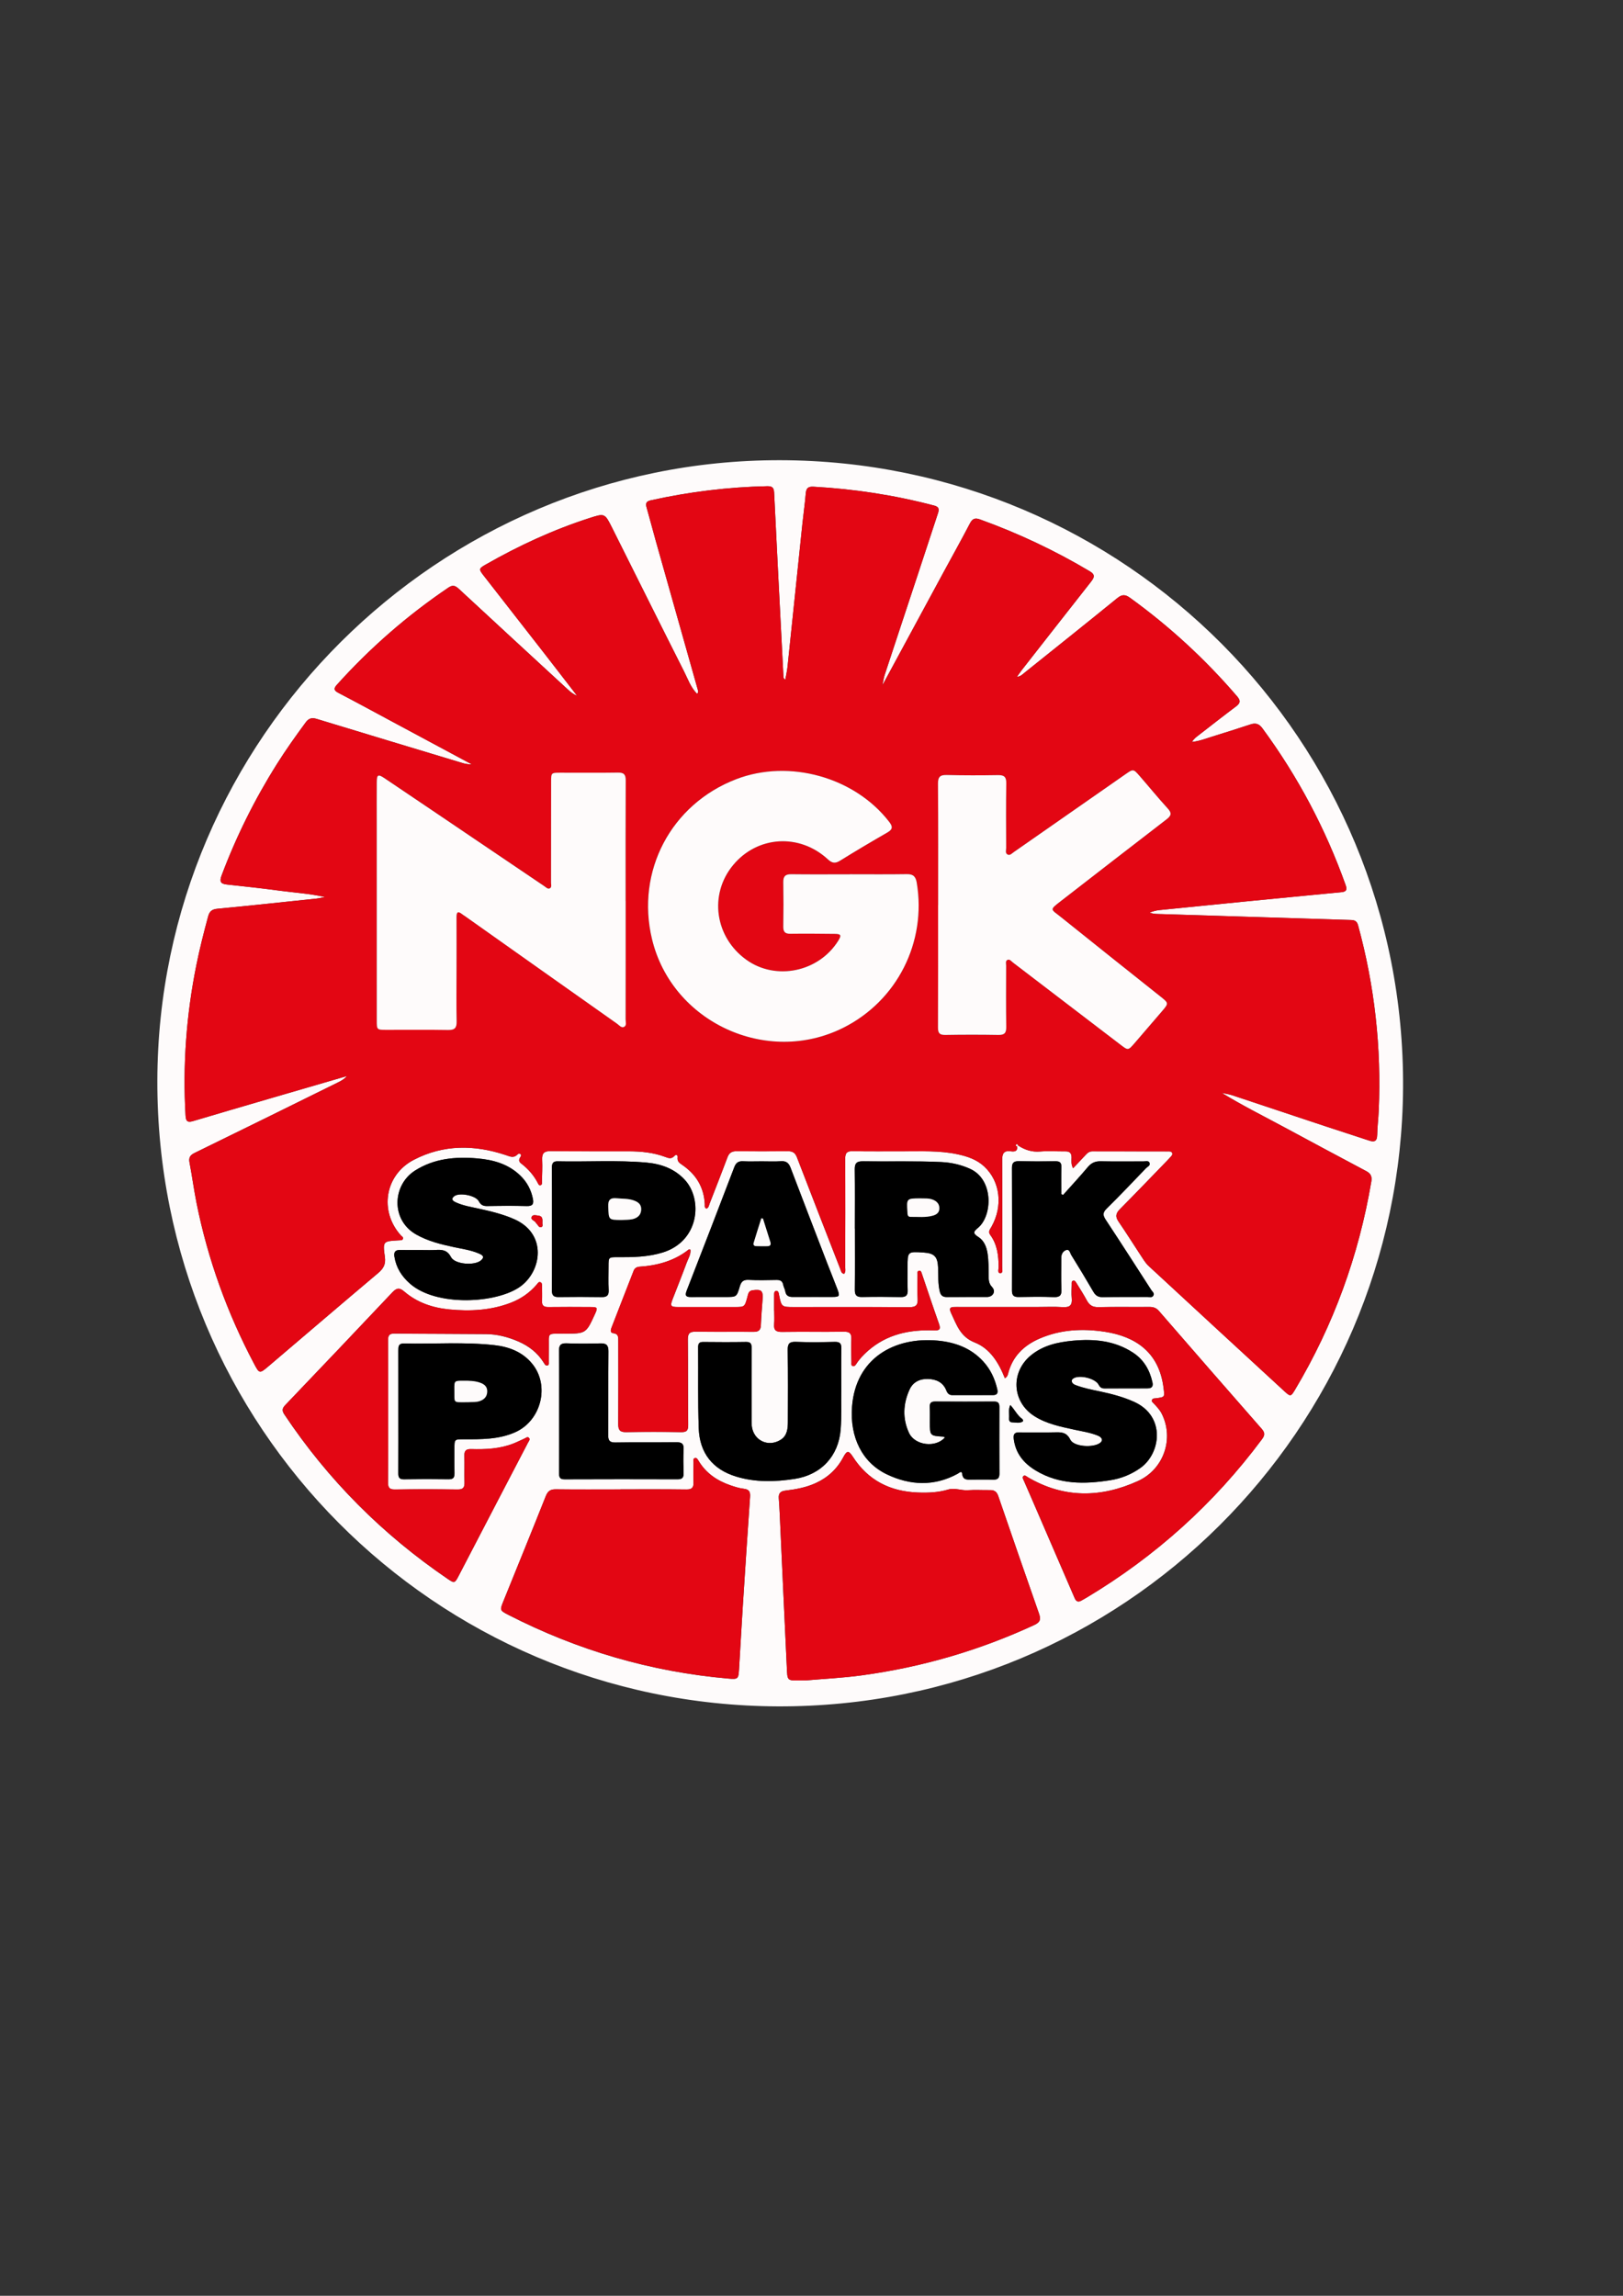 <?xml version="1.0" encoding="utf-8"?>
<!-- Generator: Adobe Illustrator 27.4.1, SVG Export Plug-In . SVG Version: 6.00 Build 0)  -->
<svg version="1.1" id="Livello_1" xmlns="http://www.w3.org/2000/svg" xmlns:xlink="http://www.w3.org/1999/xlink" x="0px" y="0px"
	 viewBox="0 0 595.28 841.89" style="enable-background:new 0 0 595.28 841.89;" xml:space="preserve">
<rect x="0" y="0" width="595.28" height="841.89" fill="#333333" stroke="none"/>
<style type="text/css">
	.st0{fill:#FEFBFB;}
	.st1{fill:#E30613;}
</style>
<g>
	<path class="st0" d="M286.08,168.76c126.63,0.2,229.39,102.77,228.53,230.28c-0.84,125.09-102.46,227.14-229.28,226.7
		C159.5,625.29,57.42,523.28,57.71,396.28C58,270.85,160.72,168.6,286.08,168.76z M373.42,420.05c2.46,1.62,5.04,2.47,8.09,2.21
		c3.06-0.26,6.16-0.02,9.24-0.05c1.57-0.02,2.27,0.61,2.27,2.22c0,1.19-0.25,2.46,0.57,3.97c1.56-1.66,2.98-3.13,4.36-4.63
		c0.74-0.81,1.45-1.57,2.69-1.57c9.24,0.02,18.48,0.01,27.72,0.03c0.57,0,1.26-0.08,1.55,0.54c0.29,0.63-0.2,1.08-0.59,1.51
		c-0.39,0.43-0.79,0.86-1.19,1.28c-5.79,5.97-11.55,11.98-17.41,17.89c-1.49,1.5-1.69,2.73-0.47,4.51
		c2.74,3.97,5.28,8.07,7.94,12.09c0.96,1.45,1.85,3.03,3.1,4.19c16.54,15.32,33.13,30.58,49.71,45.86c2.29,2.11,2.44,2.12,3.98-0.46
		c14.13-23.7,23.39-49.18,27.99-76.37c0.32-1.87-0.22-2.94-1.86-3.81c-10.06-5.34-20.1-10.71-30.12-16.12
		c-7.59-4.1-15.34-7.93-22.87-12.57c1.42,0.31,2.66,0.47,3.82,0.86c11.28,3.73,22.55,7.52,33.83,11.26
		c5.44,1.81,10.9,3.55,16.35,5.35c1.94,0.65,2.95,0.3,3-2.02c0.05-2.99,0.44-5.98,0.57-8.97c1.02-23.04-1.49-45.69-7.58-67.94
		c-0.43-1.56-1.25-1.9-2.67-1.94c-23.05-0.7-46.09-1.44-69.14-2.16c-1.61-0.05-3.23,0.03-4.62-0.55c1.07-0.46,2.34-0.81,3.67-0.94
		c10.51-1.05,21.03-2.11,31.54-3.15c11.68-1.15,23.35-2.29,35.03-3.39c1.79-0.17,2.28-0.79,1.64-2.59
		c-7.37-20.66-17.52-39.83-30.53-57.51c-1.28-1.74-2.53-2.06-4.44-1.42c-4.62,1.54-9.28,3-13.93,4.44c-2.37,0.73-4.7,1.67-7.47,1.97
		c0.75-1.25,1.65-1.85,2.49-2.5c4.54-3.51,9.05-7.06,13.64-10.5c1.62-1.22,1.8-2.11,0.39-3.75c-11.66-13.57-24.71-25.6-39.21-36.08
		c-1.85-1.33-2.99-1.29-4.73,0.12c-11.29,9.19-22.67,18.26-34.03,27.36c-0.71,0.57-1.34,1.3-2.75,1.48
		c0.77-1.08,1.27-1.83,1.82-2.54c8.41-10.74,16.8-21.48,25.24-32.2c1.18-1.5,1.89-2.64-0.31-3.95
		c-12.83-7.63-26.25-13.97-40.29-19.03c-1.89-0.68-2.8-0.27-3.72,1.5c-3.07,5.9-6.32,11.7-9.49,17.55
		c-7.49,13.83-14.98,27.67-22.58,41.74c0.31-1.45,0.45-2.65,0.82-3.78c4.11-12.5,8.26-24.99,12.38-37.49
		c2.37-7.18,4.74-14.37,7.09-21.56c0.44-1.34,0.75-2.5-1.26-3.03c-14.53-3.83-29.3-6.1-44.3-6.93c-1.92-0.11-2.69,0.49-2.85,2.41
		c-0.3,3.65-0.83,7.27-1.21,10.92c-1.83,17.54-3.64,35.09-5.48,52.63c-0.16,1.57-0.52,3.11-0.82,4.8c-0.83-0.54-0.68-1.09-0.7-1.55
		c-0.69-13.3-1.38-26.6-2.05-39.9c-0.45-8.89-0.87-17.79-1.32-26.68c-0.08-1.54-0.12-2.87-2.44-2.82
		c-14.44,0.29-28.69,2.06-42.79,5.17c-1.64,0.36-2.03,1.05-1.58,2.61c1.17,4.07,2.22,8.18,3.37,12.26
		c5.12,18.16,10.26,36.31,15.38,54.47c0.14,0.51,0.42,1.08-0.25,1.61c-2.34-2.37-3.36-5.44-4.77-8.22
		c-8.88-17.56-17.62-35.19-26.44-52.78c-2.61-5.2-2.67-5.22-8.15-3.46c-13.31,4.28-25.94,10.11-38.07,17.04
		c-2.65,1.51-2.67,1.72-0.84,4.07c7.31,9.38,14.64,18.74,21.94,28.13c4.13,5.3,8.22,10.63,12.33,15.95
		c-1.35-0.56-2.39-1.39-3.36-2.28c-13.34-12.29-26.69-24.57-39.98-36.9c-1.28-1.18-2.21-1.58-3.83-0.49
		c-15.1,10.21-28.73,22.1-40.92,35.64c-1.22,1.35-1.14,2.08,0.54,2.96c6.63,3.46,13.21,7.04,19.8,10.58
		c9.72,5.22,19.44,10.44,29.16,15.66c-1.2-0.02-2.33-0.16-3.4-0.49c-17.83-5.37-35.65-10.76-53.47-16.18
		c-1.72-0.52-2.89-0.33-4.06,1.26c-3.7,5.03-7.31,10.1-10.63,15.38c-8.12,12.92-14.88,26.52-20.24,40.81
		c-0.81,2.17-0.36,3.02,1.94,3.27c6.54,0.69,13.07,1.41,19.59,2.29c5.25,0.71,10.55,1.01,16.4,2.29c-1.48,0.28-2.33,0.5-3.19,0.59
		c-12.08,1.27-24.16,2.57-36.25,3.72c-2.01,0.19-2.91,0.93-3.42,2.83c-1.58,5.86-3.07,11.73-4.28,17.69
		c-3.7,18.29-5.07,36.73-3.99,55.37c0.12,2.16,0.86,2.54,2.77,1.97c9.32-2.78,18.66-5.5,27.99-8.23c9.37-2.74,18.75-5.46,28.46-8.29
		c-1.21,1.32-2.41,1.9-3.59,2.48c-17.44,8.61-34.88,17.22-52.36,25.75c-1.67,0.81-2.15,1.78-1.82,3.5
		c0.96,4.98,1.61,10.01,2.61,14.99c4.15,20.61,11.22,40.15,21.03,58.72c1.98,3.75,2.02,3.8,5.39,0.94
		c13.37-11.35,26.67-22.78,40.09-34.07c2.04-1.71,2.92-3.26,2.52-6.08c-0.81-5.63-0.58-5.66,4.95-5.97c0.08,0,0.17,0.01,0.25-0.01
		c0.55-0.08,1.27,0.14,1.46-0.63c0.14-0.58-0.45-0.81-0.77-1.17c-8.04-8.88-5.89-22.21,4.75-27.73c10.87-5.64,22.23-5.56,33.66-1.75
		c1.57,0.52,2.91,1.26,4.32-0.18c0.27-0.28,0.73-0.47,1.12-0.16c0.43,0.34,0.18,0.76-0.04,1.1c-0.59,0.88-0.66,1.61,0.31,2.35
		c2.54,1.95,4.62,4.3,6.1,7.16c0.22,0.43,0.43,1.01,1.06,0.78c0.58-0.21,0.44-0.85,0.45-1.31c0.06-2.66,0.21-5.33,0.08-7.99
		c-0.11-2.35,0.66-3.22,3.11-3.19c9.57,0.12,19.15,0.04,28.72,0.07c4.51,0.02,8.97,0.45,13.25,2.04c1.2,0.45,2.29,0.93,3.39-0.31
		c0.62-0.7,1.33-0.44,1.21,0.54c-0.19,1.48,0.76,2.07,1.73,2.74c5.06,3.46,7.93,8.17,8.24,14.36c0.03,0.58-0.21,1.36,0.63,1.66
		c0.83-0.38,0.88-1.18,1.15-1.87c2.19-5.66,4.43-11.3,6.55-16.98c0.63-1.7,1.66-2.24,3.38-2.22c6.24,0.06,12.49,0.06,18.73,0
		c1.74-0.02,2.71,0.55,3.36,2.25c5.25,13.66,10.58,27.29,15.89,40.93c0.29,0.74,0.36,1.65,1.43,1.79c0.66-0.82,0.38-1.78,0.38-2.66
		c0.03-13.15,0.07-26.31,0-39.46c-0.01-2.16,0.6-2.92,2.82-2.87c6.07,0.14,12.15,0.03,18.23,0.06c6.74,0.03,13.5-0.34,20.16,1.09
		c3.61,0.77,7.07,1.93,9.84,4.53c5.82,5.46,6.87,14.43,2.61,22.04c-0.52,0.93-1.35,1.79-0.5,2.94c2.61,3.54,3.1,7.61,3.12,11.84
		c0,0.78-0.56,2.26,0.65,2.23c1.08-0.02,0.65-1.5,0.65-2.34c0.03-13.07,0.07-26.14,0-39.21c-0.01-2.34,0.66-3.46,3.13-3.13
		c1.32,0.18,2.57,0.11,2.35-1.79C373.19,420.29,373.3,420.17,373.42,420.05z M295.69,616.21c6.02-0.54,13.25-0.87,20.44-1.85
		c22.01-2.99,43.06-9.14,63.22-18.46c2.22-1.03,2.45-2.11,1.72-4.2c-5.04-14.36-10-28.75-14.95-43.13
		c-0.51-1.47-1.37-2.16-2.93-2.14c-2.75,0.04-5.51-0.15-8.24,0.04c-2.42,0.17-4.83-0.94-7.15-0.25c-3.67,1.1-7.38,1.24-11.13,1.1
		c-10.14-0.37-18.29-4.42-23.87-13.12c-1.5-2.34-2.18-2.33-3.5,0.16c-2.31,4.36-5.71,7.5-10.18,9.53c-3.53,1.6-7.29,2.28-11.09,2.73
		c-1.73,0.2-2.54,1-2.4,2.77c0.16,1.99,0.27,3.98,0.36,5.98c0.85,18.46,1.67,36.92,2.56,55.37
		C288.86,617.06,288.31,616.2,295.69,616.21z M227.56,546.15c0,0.01,0,0.02,0,0.04c-7.91,0-15.81,0.06-23.72-0.04
		c-1.98-0.02-2.93,0.67-3.66,2.51c-5.13,12.9-10.37,25.74-15.58,38.61c-1.3,3.21-1.28,3.31,1.87,4.93
		c25.38,13,52.25,20.88,80.68,23.36c3.49,0.3,3.69,0.15,3.91-3.31c0.48-7.72,0.89-15.45,1.38-23.17
		c0.86-13.36,1.73-26.73,2.66-40.09c0.13-1.8-0.22-2.79-2.24-3.03c-1.72-0.2-3.42-0.74-5.06-1.31c-4.84-1.69-8.9-4.45-11.59-8.96
		c-0.3-0.5-0.66-1.15-1.28-1.01c-0.91,0.2-0.54,1.08-0.56,1.68c-0.05,2.41-0.1,4.83-0.01,7.24c0.07,1.9-0.57,2.63-2.58,2.61
		C243.71,546.09,235.63,546.15,227.56,546.15z M368.57,505.42c0.87-0.54,1.02-1.12,1.16-1.68c1.59-6.31,5.74-10.35,11.53-12.87
		c7.73-3.36,15.88-3.75,24.02-2.49c10.84,1.68,19.87,7.22,21.49,20.69c0.39,3.26,0.53,3.25-2.87,3.69c-0.49,0.06-1.06-0.02-1.33,0.5
		c-0.36,0.7,0.27,1.05,0.64,1.45c1.08,1.15,2.17,2.29,2.89,3.73c4.54,9,0.86,20.31-8.74,24.67c-13.55,6.16-27.18,6.39-40.38-1.4
		c-0.49-0.29-1.05-0.88-1.55-0.48c-0.65,0.51-0.13,1.22,0.12,1.81c0.86,1.98,1.73,3.96,2.59,5.94
		c5.34,12.36,10.69,24.71,16.02,37.07c0.57,1.32,1.37,1.55,2.55,0.85c0.57-0.34,1.16-0.64,1.73-0.99
		c25.29-15.13,46.79-34.44,64.39-58.1c1.08-1.45,1.2-2.38-0.07-3.83c-12.62-14.38-25.17-28.81-37.71-43.26
		c-0.98-1.13-2.06-1.47-3.49-1.46c-6.24,0.05-12.49-0.07-18.73,0.07c-2.05,0.05-3.24-0.69-4.18-2.4c-1.19-2.19-2.52-4.31-3.84-6.42
		c-0.27-0.43-0.62-1.12-1.33-0.82c-0.54,0.23-0.4,0.86-0.41,1.34c-0.03,1.66-0.15,3.34,0.01,4.99c0.24,2.45-0.55,3.47-3.17,3.31
		c-3.32-0.21-6.66-0.05-9.99-0.05c-9.74,0-19.48,0-29.22-0.01c-1.58,0-2.98-0.08-1.86,2.27c2.04,4.28,3.34,8.66,8.66,10.76
		C363.12,494.51,366.3,499.69,368.57,505.42z M142.35,517.6c0-8.66,0.03-17.32-0.03-25.97c-0.01-1.68,0.26-2.61,2.28-2.59
		c11.24,0.12,22.48,0.09,33.71,0.2c4.12,0.04,8.07,1.08,11.84,2.72c3.82,1.67,7.01,4.12,9.25,7.71c0.33,0.53,0.67,1.3,1.47,1.05
		c0.55-0.17,0.39-0.85,0.4-1.33c0.02-1.58-0.01-3.16,0.01-4.75c0.1-6.21-0.95-5.53,5.59-5.55c8.05-0.03,8.05,0,11.38-7.28
		c1.03-2.27,0.91-2.49-1.66-2.5c-5.16-0.03-10.32-0.06-15.48,0.01c-1.73,0.02-2.42-0.59-2.33-2.33c0.1-1.74,0.02-3.5,0-5.24
		c-0.01-0.57,0.07-1.29-0.57-1.53c-0.69-0.27-0.99,0.43-1.36,0.85c-2.6,3.03-5.76,5.23-9.49,6.67c-7.33,2.83-14.96,3.19-22.63,2.45
		c-6.05-0.59-11.75-2.5-16.45-6.54c-1.85-1.59-2.88-1.31-4.45,0.36c-13.01,13.8-26.1,27.53-39.2,41.25
		c-1.08,1.13-1.31,1.98-0.36,3.41c16.03,24.04,36.06,44.09,59.93,60.34c2.47,1.68,2.59,1.62,4.02-1.12
		c5.07-9.73,10.12-19.47,15.19-29.2c3.42-6.56,6.85-13.12,10.26-19.68c0.29-0.57,0.91-1.19,0.27-1.78c-0.5-0.46-1.08,0.1-1.59,0.32
		c-1.37,0.6-2.7,1.28-4.09,1.83c-4.99,1.95-10.23,2.18-15.49,2.03c-1.86-0.05-2.51,0.63-2.46,2.46c0.1,3.24-0.05,6.49,0.05,9.74
		c0.06,1.9-0.53,2.64-2.56,2.61c-7.66-0.11-15.32-0.12-22.97,0c-2.06,0.03-2.54-0.75-2.52-2.62
		C142.4,534.91,142.36,526.25,142.35,517.6z M313.54,450.55c0.01,0,0.02,0,0.03,0c0,7.49,0.05,14.99-0.03,22.48
		c-0.02,1.97,0.7,2.63,2.63,2.6c4.74-0.09,9.49-0.07,14.24,0.01c1.8,0.03,2.58-0.57,2.51-2.45c-0.11-2.83-0.04-5.66-0.04-8.49
		c0-5.76,0-5.76,5.8-5.39c4.04,0.26,5.24,1.51,5.4,5.57c0.11,2.91-0.07,5.82,0.61,8.7c0.35,1.46,1.08,2.07,2.59,2.06
		c4.91-0.05,9.82,0.01,14.74-0.02c2.19-0.02,3.34-2.06,1.85-3.64c-1.3-1.38-1.23-2.79-1.25-4.34c-0.03-2.66,0-5.33-0.4-7.97
		c-0.37-2.49-1.34-4.81-3.46-6.11c-2.19-1.35-1.52-2.05-0.03-3.3c5.3-4.43,5.79-17.63-2.86-21.6c-3.37-1.55-6.91-2.34-10.6-2.52
		c-9.57-0.46-19.15-0.13-28.72-0.28c-2.28-0.04-3.08,0.65-3.04,2.97C313.61,436.06,313.54,443.31,313.54,450.55z M346.57,527.11
		c-3.25,3.87-10.97,3.03-13.15-1.64c-2.45-5.23-2.2-10.71,0.2-15.94c1.25-2.72,3.74-3.96,6.75-3.87c3.04,0.09,5.53,1.21,6.73,4.23
		c0.42,1.05,1.01,1.7,2.17,1.7c4.99,0,9.99,0,14.98-0.01c1.43,0,1.85-0.69,1.54-2.1c-0.86-3.81-2.44-7.23-5.07-10.14
		c-4.5-4.98-10.35-7.13-16.81-7.73c-15.63-1.46-30.08,6.29-31.4,24.3c-0.81,11.07,3.69,20.4,12.81,24.75
		c8.53,4.07,17.28,4.46,25.88-0.2c0.49-0.27,1.56-1.33,1.71-0.02c0.29,2.42,1.88,2.12,3.44,2.13c2.66,0.01,5.33-0.05,7.99,0.02
		c1.59,0.04,2.24-0.57,2.23-2.19c-0.04-8.16-0.03-16.32-0.01-24.47c0-1.33-0.42-1.98-1.87-1.98c-7.24,0.04-14.48,0.04-21.72-0.01
		c-1.56-0.01-2.03,0.66-1.95,2.12c0.09,1.83,0.03,3.66,0.04,5.49c0.01,4.94,0.01,4.94,4.88,5.27
		C346.14,526.85,346.34,527.01,346.57,527.11z M154.73,458.4c0,0,0-0.01,0-0.01c-2.66,0-5.33,0.03-7.99-0.01
		c-1.78-0.03-2.35,0.76-2.07,2.49c0.65,4.05,2.68,7.22,5.75,9.9c9.67,8.46,31.74,7.25,40.4,1.03c7.89-5.67,9.95-19.29-2.14-24.68
		c-4.22-1.88-8.64-2.91-13.11-3.9c-2.76-0.61-5.57-1.06-8.17-2.21c-0.85-0.38-2.35-1.06-0.83-2.32c1.83-1.51,7.94-0.33,9.04,1.8
		c0.73,1.41,1.62,1.81,3.13,1.78c4.83-0.09,9.66-0.12,14.48,0c2.13,0.06,2.61-0.76,2.23-2.67c-0.65-3.28-2.15-6.09-4.53-8.42
		c-4.4-4.32-9.95-5.87-15.86-6.38c-8.01-0.7-15.81,0-22.82,4.45c-8.33,5.28-8.97,18.11,0.37,23.43c4.34,2.47,9.07,3.62,13.87,4.65
		c3,0.65,6.08,1.05,8.93,2.25c0.94,0.4,2.79,1.05,1.03,2.59c-2.35,2.06-9.63,1.51-11.03-1.18c-1.4-2.69-3.31-2.75-5.69-2.61
		C158.06,458.48,156.39,458.4,154.73,458.4z M381.67,525.27c-2.58,0-5.16,0.06-7.74-0.02c-1.8-0.05-2.32,0.66-2.1,2.41
		c0.66,5.33,3.72,8.97,8.11,11.61c8.58,5.16,17.9,5.02,27.34,3.52c3.97-0.63,7.65-2.12,10.98-4.47c7.5-5.3,9.41-18.96-2.27-24.25
		c-4.05-1.84-8.29-2.92-12.6-3.84c-2.93-0.62-5.87-1.19-8.68-2.24c-0.66-0.25-1.44-0.56-1.6-1.43c-0.08-0.44,0.14-0.79,0.51-1.05
		c2.14-1.5,8.09-0.13,9.35,2.27c0.5,0.96,1.09,1.37,2.12,1.36c5.24-0.02,10.49-0.03,15.73-0.02c1.67,0,2.22-0.68,1.85-2.34
		c-1.02-4.48-3.18-8.19-7.08-10.75c-6.75-4.43-14.28-5.12-22.04-4.39c-5.51,0.51-10.85,1.67-15.32,5.28
		c-7.65,6.18-7.1,17.13,1.18,22.39c4.44,2.82,9.51,3.83,14.54,4.93c2.92,0.64,5.9,1.06,8.69,2.19c1.72,0.7,2,1.87,0.81,2.72
		c-2.55,1.83-9.6,1.39-10.88-1.22c-1.42-2.9-3.5-2.74-5.9-2.69C385,525.3,383.34,525.27,381.67,525.27z M308.57,510.47
		c0-5.96-0.07-10.95,0.03-15.94c0.04-1.83-0.53-2.49-2.41-2.45c-4.74,0.11-9.49,0.17-14.22-0.01c-2.42-0.1-3.09,0.64-3.05,3.05
		c0.15,8.73,0.08,17.47,0.06,26.2c-0.01,2.54-0.21,5.13-2.62,6.65c-4.61,2.91-10.07,0.24-10.62-5.12c-0.1-0.99-0.07-1.99-0.07-2.99
		c-0.01-8.48-0.03-16.97,0.01-25.45c0.01-1.45-0.2-2.35-2.01-2.31c-5.24,0.09-10.48,0.07-15.72,0.01c-1.41-0.02-1.89,0.5-1.88,1.89
		c0.08,9.9-0.13,19.8,0.21,29.69c0.31,9.16,5.11,15.16,13.73,17.78c7.06,2.15,14.24,1.97,21.48,0.85c9.68-1.5,16.08-8.32,16.85-18.1
		C308.72,519.31,308.47,514.41,308.57,510.47z M389.92,438.2c-0.22-0.09-0.44-0.19-0.66-0.28c0-3.3-0.06-6.6,0.03-9.9
		c0.04-1.62-0.53-2.2-2.17-2.17c-4.49,0.07-8.98,0.05-13.48-0.02c-1.78-0.03-2.49,0.56-2.48,2.45c0.06,14.97,0.06,29.95,0,44.93
		c-0.01,1.91,0.72,2.45,2.49,2.42c4.24-0.07,8.49-0.15,12.73,0.03c2.32,0.1,3.05-0.61,2.93-2.94c-0.19-3.82-0.04-7.65-0.06-11.48
		c-0.01-1.31,0.59-2.39,1.7-2.8c1.36-0.5,1.5,1.05,1.95,1.78c2.76,4.44,5.46,8.92,8.09,13.44c0.79,1.36,1.7,2.03,3.36,2.01
		c5.49-0.09,10.98-0.02,16.47-0.06c0.78,0,1.78,0.37,2.24-0.58c0.4-0.82-0.41-1.36-0.8-1.96c-5.54-8.58-11.04-17.18-16.67-25.7
		c-1.1-1.66-1.23-2.66,0.32-4.18c4.92-4.82,9.65-9.84,14.43-14.81c0.53-0.56,1.64-0.95,1.29-1.9c-0.36-0.98-1.45-0.57-2.22-0.58
		c-5.24-0.03-10.48,0.06-15.72-0.04c-2.01-0.04-3.42,0.59-4.72,2.14C396.05,431.47,392.95,434.81,389.92,438.2z M202.45,450.7
		c0,7.49,0.05,14.99-0.03,22.48c-0.02,1.86,0.64,2.49,2.47,2.46c5.24-0.08,10.49-0.08,15.73,0.01c1.9,0.03,2.72-0.53,2.61-2.57
		c-0.15-2.91-0.04-5.83-0.04-8.74c0-3.33,0-3.34,3.45-3.32c5.5,0.03,10.96-0.07,16.31-1.69c13.59-4.13,14.84-19.48,8.23-26.66
		c-3.75-4.07-8.68-5.85-14-6.33c-10.88-0.98-21.8-0.23-32.7-0.48c-1.67-0.04-2.07,0.83-2.06,2.36
		C202.48,435.71,202.45,443.21,202.45,450.7z M146.11,517.48c0,7.57,0.02,15.14-0.02,22.71c-0.01,1.5,0.3,2.3,2.05,2.28
		c5.49-0.09,10.98-0.08,16.47-0.01c1.72,0.02,2.12-0.76,2.09-2.28c-0.07-2.99-0.02-5.99-0.02-8.98c0-3.43,0-3.41,3.44-3.41
		c6.4,0.01,12.81,0.11,18.86-2.59c9.5-4.23,12.76-17.05,6.26-25.05c-3.58-4.41-8.55-6.27-13.95-6.88
		c-11.02-1.23-22.11-0.36-33.16-0.6c-2-0.04-2.04,1.14-2.03,2.59C146.13,502.68,146.11,510.08,146.11,517.48z M253.23,458.27
		c-0.29-0.04-0.51-0.13-0.6-0.06c-5.3,4.19-11.47,5.87-18.08,6.31c-1,0.07-1.77,0.53-2.13,1.47c-2.73,6.97-5.44,13.94-8.14,20.92
		c-0.3,0.79-0.54,1.84,0.66,1.99c1.95,0.23,1.85,1.52,1.85,2.89c0,10.16,0.05,20.31-0.02,30.47c-0.01,2.11,0.6,2.96,2.85,2.92
		c6.74-0.12,13.49-0.12,20.23,0c2.18,0.04,2.59-0.76,2.57-2.78c-0.12-10.4-0.02-20.81-0.13-31.22c-0.02-2.21,0.73-2.87,2.89-2.84
		c7.07,0.11,14.15,0,21.23,0.06c1.77,0.02,2.59-0.58,2.67-2.4c0.13-3.16,0.38-6.31,0.62-9.47c0.25-3.22-0.41-3.8-3.61-3.38
		c-1.59,0.21-1.65,1.36-1.96,2.48c-1,3.67-1.01,3.67-4.71,3.67c-6.91,0-13.82,0.01-20.73,0c-2.71,0-2.96-0.36-1.99-2.87
		c1.7-4.42,3.49-8.81,5.12-13.26C252.38,461.59,253.43,460.09,253.23,458.27z M279.48,425.87c-2.33,0-4.66,0.09-6.99-0.03
		c-1.69-0.08-2.58,0.59-3.17,2.14c-5.79,15.11-11.58,30.22-17.47,45.3c-0.76,1.95-0.16,2.36,1.61,2.35c4.24-0.03,8.49,0,12.73-0.01
		c3.97-0.01,4-0.01,5.16-3.94c0.48-1.65,1.29-2.44,3.18-2.34c3.4,0.18,6.82,0.09,10.23,0.03c1.36-0.02,2.23,0.34,2.49,1.8
		c0.15,0.81,0.63,1.56,0.76,2.36c0.28,1.69,1.31,2.1,2.84,2.08c4.83-0.04,9.65,0.01,14.48-0.01c2.55-0.01,2.75-0.3,1.81-2.79
		c-1.23-3.26-2.56-6.48-3.81-9.73c-4.47-11.62-8.95-23.23-13.38-34.86c-0.65-1.7-1.58-2.53-3.5-2.39
		C284.15,425.99,281.81,425.87,279.48,425.87z M205.07,517.48c0,7.57,0.03,15.15-0.02,22.72c-0.01,1.49,0.26,2.28,2.03,2.28
		c13.81-0.06,27.63-0.05,41.44-0.01c1.62,0,2.24-0.58,2.2-2.19c-0.08-2.91-0.16-5.83,0.01-8.74c0.13-2.17-0.76-2.69-2.76-2.67
		c-7.41,0.09-14.81-0.03-22.22,0.1c-2.12,0.04-2.7-0.65-2.68-2.69c0.08-10.24-0.01-20.47,0.08-30.71c0.02-2.16-0.67-2.99-2.86-2.94
		c-4.16,0.11-8.33,0.15-12.48-0.02c-2.28-0.09-2.82,0.79-2.79,2.9C205.13,502.83,205.07,510.16,205.07,517.48z M283.93,480.61
		c0.01,0,0.03,0,0.04,0c0,1.67,0.11,3.34-0.03,4.99c-0.19,2.23,0.74,2.85,2.89,2.82c7.57-0.11,15.15,0.02,22.73-0.08
		c2.1-0.03,2.79,0.68,2.7,2.73c-0.12,2.82-0.02,5.66,0.03,8.49c0.01,0.53-0.21,1.27,0.6,1.41c0.54,0.1,0.9-0.38,1.17-0.79
		c1.18-1.84,2.67-3.4,4.3-4.83c6.94-6.08,15.24-7.83,24.16-7.48c1.92,0.08,2.63-0.29,1.9-2.36c-2.17-6.11-4.2-12.27-6.29-18.41
		c-0.18-0.54-0.33-1.27-1.08-1.1c-0.75,0.18-0.51,0.96-0.51,1.49c-0.03,2.91-0.15,5.84,0.04,8.74c0.15,2.41-0.69,3.13-3.1,3.12
		c-14.07-0.1-28.14-0.05-42.21-0.05c-4.63,0-4.63-0.01-5.55-4.56c-0.02-0.08-0.02-0.16-0.04-0.25c-0.09-0.51-0.27-1.05-0.84-1.09
		c-0.8-0.05-0.89,0.62-0.89,1.21C283.92,476.61,283.93,478.61,283.93,480.61z M370.54,515.23c-0.76,1.74-0.32,3.23-0.43,4.69
		c-0.06,0.78,0.04,1.62,1.03,1.65c1.29,0.04,2.64,0.44,3.86-0.23c0.41-0.22,0.24-0.76-0.14-1.04
		C373.1,519.03,372.22,516.99,370.54,515.23z M198.94,448.41c0.05-1.24,0.12-2.42-1.36-2.6c-0.86-0.11-2.09-0.5-2.53,0.33
		c-0.63,1.19,1.05,1.4,1.47,2.23c0.11,0.21,0.34,0.36,0.48,0.56c0.39,0.53,0.76,1.29,1.49,1.07
		C199.33,449.75,198.86,448.88,198.94,448.41z"/>
	<path class="st1" d="M373.06,420.4c0.22,1.91-1.03,1.97-2.35,1.79c-2.47-0.33-3.14,0.79-3.13,3.13c0.08,13.07,0.04,26.14,0,39.21
		c0,0.84,0.43,2.32-0.65,2.34c-1.21,0.03-0.65-1.46-0.65-2.23c-0.02-4.23-0.51-8.31-3.12-11.84c-0.85-1.15-0.02-2.01,0.5-2.94
		c4.26-7.61,3.21-16.58-2.61-22.04c-2.77-2.6-6.24-3.76-9.84-4.53c-6.66-1.43-13.42-1.06-20.16-1.09
		c-6.08-0.02-12.16,0.08-18.23-0.06c-2.23-0.05-2.84,0.71-2.82,2.87c0.08,13.15,0.03,26.31,0,39.46c0,0.88,0.28,1.83-0.38,2.66
		c-1.07-0.14-1.15-1.06-1.43-1.79c-5.31-13.64-10.64-27.27-15.89-40.93c-0.65-1.69-1.63-2.27-3.36-2.25
		c-6.24,0.06-12.49,0.06-18.73,0c-1.72-0.02-2.75,0.53-3.38,2.22c-2.12,5.69-4.36,11.32-6.55,16.98c-0.26,0.69-0.32,1.48-1.15,1.87
		c-0.84-0.3-0.6-1.08-0.63-1.66c-0.32-6.19-3.18-10.9-8.24-14.36c-0.97-0.66-1.92-1.25-1.73-2.74c0.13-0.98-0.58-1.24-1.21-0.54
		c-1.09,1.23-2.19,0.75-3.39,0.31c-4.27-1.59-8.73-2.03-13.25-2.04c-9.57-0.03-19.15,0.05-28.72-0.07
		c-2.45-0.03-3.23,0.84-3.11,3.19c0.13,2.66-0.02,5.32-0.08,7.99c-0.01,0.46,0.13,1.1-0.45,1.31c-0.63,0.23-0.84-0.36-1.06-0.78
		c-1.48-2.86-3.56-5.22-6.1-7.16c-0.96-0.74-0.9-1.47-0.31-2.35c0.23-0.34,0.47-0.75,0.04-1.1c-0.39-0.31-0.85-0.12-1.12,0.16
		c-1.41,1.44-2.75,0.7-4.32,0.18c-11.43-3.8-22.79-3.89-33.66,1.75c-10.64,5.52-12.79,18.84-4.75,27.73
		c0.32,0.36,0.91,0.59,0.77,1.17c-0.19,0.77-0.91,0.55-1.46,0.63c-0.08,0.01-0.17,0-0.25,0.01c-5.53,0.3-5.76,0.34-4.95,5.97
		c0.41,2.82-0.48,4.36-2.52,6.08c-13.42,11.29-26.72,22.72-40.09,34.07c-3.37,2.86-3.4,2.81-5.39-0.94
		c-9.81-18.57-16.88-38.11-21.03-58.72c-1-4.98-1.65-10.01-2.61-14.99c-0.33-1.72,0.15-2.69,1.82-3.5
		c17.48-8.53,34.92-17.14,52.36-25.75c1.18-0.58,2.38-1.17,3.59-2.48c-9.71,2.83-19.09,5.55-28.46,8.29
		c-9.34,2.73-18.67,5.45-27.99,8.23c-1.91,0.57-2.65,0.19-2.77-1.97c-1.08-18.64,0.29-37.08,3.99-55.37
		c1.2-5.96,2.7-11.83,4.28-17.69c0.51-1.9,1.41-2.64,3.42-2.83c12.09-1.15,24.17-2.45,36.25-3.72c0.86-0.09,1.71-0.31,3.19-0.59
		c-5.84-1.29-11.15-1.59-16.4-2.29c-6.51-0.88-13.05-1.59-19.59-2.29c-2.29-0.24-2.75-1.1-1.94-3.27
		c5.36-14.3,12.12-27.89,20.24-40.81c3.32-5.28,6.94-10.36,10.63-15.38c1.16-1.58,2.34-1.78,4.06-1.26
		c17.81,5.42,35.64,10.8,53.47,16.18c1.07,0.32,2.2,0.47,3.4,0.49c-9.72-5.22-19.44-10.44-29.16-15.66
		c-6.59-3.54-13.17-7.12-19.8-10.58c-1.68-0.88-1.76-1.61-0.54-2.96c12.19-13.55,25.82-25.43,40.92-35.64
		c1.62-1.1,2.55-0.7,3.83,0.49c13.3,12.33,26.64,24.61,39.98,36.9c0.97,0.9,2.01,1.73,3.36,2.28c-4.11-5.32-8.2-10.65-12.33-15.95
		c-7.3-9.38-14.64-18.74-21.94-28.13c-1.83-2.35-1.81-2.56,0.84-4.07c12.13-6.93,24.76-12.75,38.07-17.04
		c5.47-1.76,5.54-1.74,8.15,3.46c8.82,17.59,17.56,35.22,26.44,52.78c1.41,2.78,2.43,5.86,4.77,8.22c0.67-0.53,0.39-1.1,0.25-1.61
		c-5.12-18.16-10.26-36.31-15.38-54.47c-1.15-4.08-2.2-8.19-3.37-12.26c-0.45-1.56-0.06-2.25,1.58-2.61
		c14.1-3.11,28.35-4.87,42.79-5.17c2.32-0.05,2.36,1.28,2.44,2.82c0.45,8.89,0.87,17.79,1.32,26.68c0.67,13.3,1.36,26.6,2.05,39.9
		c0.02,0.47-0.13,1.02,0.7,1.55c0.29-1.69,0.65-3.23,0.82-4.8c1.84-17.54,3.65-35.09,5.48-52.63c0.38-3.64,0.91-7.27,1.21-10.92
		c0.16-1.92,0.93-2.52,2.85-2.41c15,0.83,29.77,3.1,44.3,6.93c2.01,0.53,1.7,1.69,1.26,3.03c-2.35,7.19-4.72,14.38-7.09,21.56
		c-4.13,12.5-8.28,24.98-12.38,37.49c-0.37,1.12-0.51,2.32-0.82,3.78c7.61-14.06,15.09-27.9,22.58-41.74
		c3.17-5.85,6.42-11.65,9.49-17.55c0.92-1.77,1.83-2.18,3.72-1.5c14.04,5.06,27.46,11.4,40.29,19.03c2.2,1.31,1.48,2.45,0.31,3.95
		c-8.44,10.71-16.84,21.46-25.24,32.2c-0.55,0.71-1.05,1.46-1.82,2.54c1.41-0.18,2.04-0.92,2.75-1.48
		c11.36-9.1,22.74-18.18,34.03-27.36c1.74-1.42,2.88-1.46,4.73-0.12c14.5,10.48,27.55,22.51,39.21,36.08
		c1.41,1.64,1.23,2.54-0.39,3.75c-4.59,3.44-9.1,6.99-13.64,10.5c-0.85,0.65-1.74,1.26-2.49,2.5c2.77-0.29,5.1-1.23,7.47-1.97
		c4.66-1.44,9.31-2.9,13.93-4.44c1.91-0.64,3.16-0.31,4.44,1.42c13.01,17.68,23.16,36.84,30.53,57.51c0.64,1.8,0.15,2.42-1.64,2.59
		c-11.68,1.11-23.36,2.24-35.03,3.39c-10.52,1.04-21.03,2.1-31.54,3.15c-1.33,0.13-2.6,0.48-3.67,0.94c1.39,0.58,3.01,0.5,4.62,0.55
		c23.05,0.73,46.09,1.46,69.14,2.16c1.41,0.04,2.24,0.38,2.67,1.94c6.08,22.26,8.59,44.9,7.58,67.94c-0.13,2.99-0.52,5.98-0.57,8.97
		c-0.04,2.33-1.05,2.67-3,2.02c-5.44-1.81-10.9-3.55-16.35-5.35c-11.28-3.75-22.55-7.53-33.83-11.26c-1.16-0.38-2.4-0.54-3.82-0.86
		c7.53,4.63,15.28,8.46,22.87,12.57c10.02,5.41,20.06,10.78,30.12,16.12c1.63,0.87,2.17,1.94,1.86,3.81
		c-4.61,27.19-13.87,52.67-27.99,76.37c-1.54,2.58-1.69,2.57-3.98,0.46c-16.58-15.27-33.18-30.53-49.71-45.86
		c-1.25-1.16-2.14-2.74-3.1-4.19c-2.66-4.02-5.21-8.12-7.94-12.09c-1.23-1.78-1.02-3.01,0.47-4.51
		c5.86-5.91,11.62-11.92,17.41-17.89c0.41-0.42,0.8-0.85,1.19-1.28c0.39-0.43,0.89-0.89,0.59-1.51c-0.29-0.62-0.99-0.54-1.55-0.54
		c-9.24-0.02-18.48-0.01-27.72-0.03c-1.24,0-1.95,0.76-2.69,1.57c-1.38,1.51-2.8,2.98-4.36,4.63c-0.82-1.51-0.57-2.78-0.57-3.97
		c0-1.61-0.7-2.24-2.27-2.22c-3.08,0.04-6.18-0.21-9.24,0.05c-3.05,0.26-5.64-0.59-8.09-2.2c-0.16-0.26-0.34-0.66-0.69-0.3
		C372.37,420.13,372.78,420.27,373.06,420.4z M311.68,320.6c0,0.01,0,0.01,0,0.02c-7.16,0-14.32,0.06-21.48-0.03
		c-2.18-0.03-2.95,0.79-2.91,2.93c0.09,5.41,0.08,10.82,0,16.23c-0.03,1.9,0.56,2.7,2.56,2.67c5.41-0.07,10.82-0.01,16.23,0.04
		c2.42,0.03,2.64,0.49,1.35,2.55c-7.17,11.46-22.88,14.7-33.67,6.96c-11.57-8.3-13.78-23.96-4.89-34.71
		c8.9-10.77,24.34-11.77,34.77-2.14c1.58,1.46,2.7,1.6,4.51,0.48c5.72-3.55,11.52-6.98,17.35-10.34c1.99-1.15,1.95-2.17,0.64-3.87
		c-12.64-16.38-36.62-23.11-56.07-15.67c-23.96,9.17-36.92,33.77-30.92,58.69c7.34,30.46,42.08,46.54,70.15,32.48
		c19.75-9.89,30.6-31.39,26.94-53.21c-0.37-2.19-1.24-3.16-3.58-3.12C325.66,320.67,318.67,320.6,311.68,320.6z M229.48,330.37
		c-0.01,0-0.01,0-0.02,0c0-14.73-0.04-29.46,0.04-44.19c0.01-2.17-0.63-2.92-2.83-2.88c-7.07,0.11-14.15,0.02-21.22,0.04
		c-3.28,0.01-3.3,0.03-3.31,3.37c-0.01,12.32-0.01,24.64-0.03,36.95c0,0.72,0.33,1.66-0.43,2.07c-0.74,0.4-1.39-0.34-1.98-0.74
		c-6.41-4.32-12.81-8.66-19.22-12.99c-13.15-8.89-26.29-17.79-39.47-26.65c-2.34-1.58-2.8-1.31-2.82,1.46
		c-0.04,4.99-0.01,9.99-0.01,14.98c0,24.14,0,48.27,0.01,72.41c0,3.41,0.01,3.44,3.48,3.44c7.57,0.01,15.15-0.08,22.72,0.05
		c2.45,0.04,3.14-0.82,3.09-3.17c-0.13-6.16-0.05-12.32-0.04-18.48c0-6.58,0.05-13.15,0-19.73c-0.01-1.96,0.58-2.28,2.08-1.07
		c0.32,0.26,0.69,0.46,1.03,0.7c18.59,13.15,37.18,26.31,55.78,39.45c0.77,0.54,1.56,1.66,2.56,1.16c1.03-0.51,0.56-1.8,0.57-2.75
		C229.49,359.33,229.48,344.85,229.48,330.37z M344.09,331.87c0,0-0.01,0-0.01,0c0,14.99,0.03,29.97-0.04,44.96
		c-0.01,2.08,0.64,2.73,2.71,2.69c6.49-0.11,12.99-0.11,19.48,0c2.19,0.04,2.88-0.72,2.85-2.89c-0.11-7.49-0.05-14.99-0.04-22.48
		c0-0.72-0.3-1.71,0.4-2.1c0.87-0.49,1.47,0.45,2.1,0.92c13.15,10.04,26.3,20.09,39.45,30.14c2.78,2.12,2.8,2.14,5.15-0.57
		c3.38-3.9,6.73-7.82,10.09-11.74c2.49-2.9,2.45-2.94-0.6-5.37c-12.17-9.68-24.34-19.36-36.46-29.09c-3.83-3.07-4.43-2.53,0.03-5.98
		c12.88-9.99,25.76-19.98,38.68-29.91c1.68-1.29,2.03-2.22,0.45-3.95c-3.54-3.86-6.85-7.93-10.29-11.89
		c-2.34-2.69-2.38-2.68-5.26-0.67c-13.64,9.5-27.28,19.02-40.92,28.52c-0.67,0.47-1.35,1.3-2.19,0.95
		c-1.07-0.44-0.62-1.61-0.62-2.45c-0.03-7.91-0.09-15.82,0.04-23.73c0.04-2.34-0.79-3.03-3.03-2.99c-6.24,0.1-12.49,0.11-18.73-0.04
		c-2.46-0.06-3.31,0.63-3.29,3.21C344.15,302.23,344.09,317.05,344.09,331.87z"/>
	<path class="st1" d="M295.69,616.21c-7.38-0.01-6.83,0.85-7.13-5.47c-0.89-18.46-1.71-36.92-2.56-55.37
		c-0.09-1.99-0.21-3.99-0.36-5.98c-0.14-1.77,0.66-2.57,2.4-2.77c3.8-0.45,7.57-1.12,11.09-2.73c4.47-2.03,7.87-5.18,10.18-9.53
		c1.32-2.49,2-2.5,3.5-0.16c5.58,8.7,13.73,12.75,23.87,13.12c3.75,0.14,7.46-0.01,11.13-1.1c2.33-0.7,4.73,0.41,7.15,0.25
		c2.73-0.19,5.49,0,8.24-0.04c1.56-0.02,2.43,0.68,2.93,2.14c4.95,14.39,9.91,28.78,14.95,43.13c0.73,2.09,0.5,3.17-1.72,4.2
		c-20.16,9.32-41.21,15.47-63.22,18.46C308.94,615.34,301.71,615.68,295.69,616.21z"/>
	<path class="st1" d="M227.56,546.15c8.07,0,16.14-0.06,24.22,0.04c2.01,0.02,2.66-0.71,2.58-2.61c-0.09-2.41-0.04-4.83,0.01-7.24
		c0.01-0.59-0.35-1.48,0.56-1.68c0.63-0.14,0.98,0.51,1.28,1.01c2.69,4.51,6.74,7.27,11.59,8.96c1.64,0.57,3.34,1.11,5.06,1.31
		c2.02,0.24,2.37,1.23,2.24,3.03c-0.93,13.36-1.81,26.72-2.66,40.09c-0.49,7.72-0.91,15.45-1.38,23.17
		c-0.21,3.46-0.41,3.61-3.91,3.31c-28.43-2.48-55.29-10.36-80.68-23.36c-3.15-1.61-3.17-1.72-1.87-4.93
		c5.21-12.86,10.46-25.71,15.58-38.61c0.73-1.84,1.68-2.53,3.66-2.51c7.9,0.1,15.81,0.04,23.72,0.04
		C227.56,546.17,227.56,546.16,227.56,546.15z"/>
	<path class="st1" d="M368.57,505.42c-2.27-5.73-5.46-10.9-11.05-13.11c-5.32-2.1-6.63-6.49-8.66-10.76
		c-1.12-2.35,0.28-2.27,1.86-2.27c9.74,0.01,19.48,0.01,29.22,0.01c3.33,0,6.67-0.15,9.99,0.05c2.62,0.16,3.41-0.86,3.17-3.31
		c-0.16-1.65-0.04-3.33-0.01-4.99c0.01-0.48-0.13-1.11,0.41-1.34c0.71-0.3,1.06,0.39,1.33,0.82c1.32,2.11,2.65,4.23,3.84,6.42
		c0.93,1.71,2.13,2.45,4.18,2.4c6.24-0.14,12.48-0.02,18.73-0.07c1.43-0.01,2.51,0.33,3.49,1.46
		c12.54,14.45,25.09,28.88,37.71,43.26c1.27,1.45,1.14,2.38,0.07,3.83c-17.6,23.65-39.11,42.97-64.39,58.1
		c-0.57,0.34-1.16,0.65-1.73,0.99c-1.18,0.7-1.98,0.47-2.55-0.85c-5.32-12.36-10.67-24.72-16.02-37.07
		c-0.86-1.98-1.73-3.96-2.59-5.94c-0.26-0.59-0.78-1.3-0.12-1.81c0.51-0.4,1.06,0.19,1.55,0.48c13.21,7.78,26.83,7.55,40.38,1.4
		c9.6-4.36,13.28-15.67,8.74-24.67c-0.72-1.44-1.81-2.57-2.89-3.73c-0.37-0.4-1-0.75-0.64-1.45c0.27-0.52,0.84-0.44,1.33-0.5
		c3.41-0.44,3.27-0.42,2.87-3.69c-1.62-13.48-10.65-19.01-21.49-20.69c-8.14-1.26-16.28-0.87-24.02,2.49
		c-5.79,2.52-9.94,6.56-11.53,12.87C369.59,504.29,369.45,504.88,368.57,505.42z"/>
	<path class="st1" d="M142.36,517.6c0,8.66,0.04,17.32-0.03,25.97c-0.01,1.87,0.46,2.65,2.52,2.62c7.66-0.11,15.32-0.1,22.97,0
		c2.03,0.03,2.62-0.71,2.56-2.61c-0.1-3.24,0.05-6.5-0.05-9.74c-0.06-1.84,0.59-2.52,2.46-2.46c5.26,0.15,10.5-0.08,15.49-2.03
		c1.39-0.54,2.72-1.23,4.09-1.83c0.51-0.22,1.09-0.78,1.59-0.32c0.64,0.59,0.03,1.22-0.27,1.78c-3.42,6.56-6.85,13.12-10.26,19.68
		c-5.07,9.73-10.12,19.47-15.19,29.2c-1.43,2.74-1.55,2.8-4.02,1.12c-23.86-16.25-43.9-36.3-59.93-60.34
		c-0.95-1.43-0.73-2.27,0.36-3.41c13.1-13.72,26.19-27.45,39.2-41.25c1.57-1.67,2.6-1.95,4.45-0.36c4.69,4.04,10.4,5.95,16.45,6.54
		c7.67,0.74,15.3,0.38,22.63-2.45c3.73-1.44,6.89-3.64,9.49-6.67c0.36-0.42,0.67-1.12,1.36-0.85c0.64,0.25,0.56,0.96,0.57,1.53
		c0.02,1.75,0.1,3.5,0,5.24c-0.1,1.74,0.6,2.35,2.33,2.33c5.16-0.07,10.32-0.04,15.48-0.01c2.57,0.01,2.7,0.24,1.66,2.5
		c-3.32,7.27-3.32,7.24-11.38,7.28c-6.54,0.03-5.49-0.65-5.59,5.55c-0.03,1.58,0.01,3.16-0.01,4.75c-0.01,0.48,0.15,1.15-0.4,1.33
		c-0.8,0.25-1.14-0.52-1.47-1.05c-2.24-3.58-5.43-6.04-9.25-7.71c-3.77-1.64-7.72-2.68-11.84-2.72c-11.24-0.11-22.48-0.08-33.71-0.2
		c-2.02-0.02-2.3,0.91-2.28,2.59C142.38,500.28,142.35,508.94,142.36,517.6z"/>
	<path d="M313.54,450.55c0-7.24,0.07-14.49-0.04-21.73c-0.04-2.32,0.77-3.01,3.04-2.97c9.57,0.15,19.15-0.18,28.72,0.28
		c3.69,0.18,7.23,0.98,10.6,2.52c8.65,3.97,8.16,17.17,2.86,21.6c-1.49,1.24-2.16,1.95,0.03,3.3c2.12,1.3,3.08,3.62,3.46,6.11
		c0.4,2.65,0.37,5.31,0.4,7.97c0.02,1.54-0.06,2.96,1.25,4.34c1.5,1.58,0.35,3.63-1.85,3.64c-4.91,0.03-9.82-0.03-14.74,0.02
		c-1.51,0.02-2.24-0.6-2.59-2.06c-0.69-2.88-0.5-5.8-0.61-8.7c-0.16-4.06-1.36-5.31-5.4-5.57c-5.8-0.37-5.8-0.37-5.8,5.39
		c0,2.83-0.07,5.66,0.04,8.49c0.07,1.88-0.71,2.48-2.51,2.45c-4.74-0.08-9.49-0.1-14.24-0.01c-1.93,0.04-2.65-0.63-2.63-2.6
		c0.08-7.49,0.03-14.99,0.03-22.48C313.56,450.55,313.55,450.55,313.54,450.55z M337.62,439.46c-5.11,0-5.11,0-4.79,4.93
		c0.02,0.25,0.01,0.5,0.03,0.75c0.07,0.67,0.4,1.1,1.11,1.09c2.73-0.04,5.49,0.31,8.18-0.45c1.28-0.36,2.31-1.05,2.38-2.53
		c0.07-1.59-0.74-2.62-2.21-3.26C340.71,439.3,339.05,439.54,337.62,439.46z"/>
	<path d="M346.57,527.11c-0.23-0.1-0.43-0.25-0.64-0.27c-4.87-0.33-4.87-0.32-4.88-5.27c0-1.83,0.05-3.67-0.04-5.49
		c-0.07-1.46,0.39-2.13,1.95-2.12c7.24,0.05,14.48,0.05,21.72,0.01c1.45-0.01,1.87,0.65,1.87,1.98c-0.02,8.16-0.03,16.32,0.01,24.47
		c0.01,1.62-0.64,2.23-2.23,2.19c-2.66-0.07-5.33-0.01-7.99-0.02c-1.56-0.01-3.15,0.29-3.44-2.13c-0.16-1.31-1.22-0.25-1.71,0.02
		c-8.6,4.65-17.35,4.26-25.88,0.2c-9.13-4.35-13.62-13.68-12.81-24.75c1.32-18.01,15.77-25.77,31.4-24.3
		c6.46,0.6,12.31,2.75,16.81,7.73c2.63,2.91,4.21,6.33,5.07,10.14c0.32,1.41-0.1,2.09-1.54,2.1c-4.99,0.01-9.99,0.01-14.98,0.01
		c-1.16,0-1.76-0.65-2.17-1.7c-1.2-3.02-3.7-4.14-6.73-4.23c-3.01-0.09-5.5,1.14-6.75,3.87c-2.39,5.22-2.64,10.71-0.2,15.94
		C335.6,530.14,343.32,530.98,346.57,527.11z"/>
	<path d="M154.73,458.4c1.66,0,3.33,0.07,4.99-0.02c2.38-0.13,4.29-0.07,5.69,2.61c1.4,2.69,8.68,3.24,11.03,1.18
		c1.76-1.54-0.09-2.19-1.03-2.59c-2.85-1.2-5.92-1.6-8.93-2.25c-4.8-1.03-9.53-2.18-13.87-4.65c-9.34-5.32-8.7-18.15-0.37-23.43
		c7.02-4.45,14.81-5.14,22.82-4.45c5.91,0.51,11.46,2.06,15.86,6.38c2.38,2.33,3.88,5.14,4.53,8.42c0.38,1.91-0.09,2.73-2.23,2.67
		c-4.82-0.13-9.65-0.1-14.48,0c-1.51,0.03-2.4-0.38-3.13-1.78c-1.11-2.13-7.21-3.31-9.04-1.8c-1.53,1.26-0.03,1.94,0.83,2.32
		c2.59,1.15,5.41,1.6,8.17,2.21c4.46,0.98,8.89,2.02,13.11,3.9c12.09,5.39,10.03,19.01,2.14,24.68c-8.66,6.22-30.73,7.42-40.4-1.03
		c-3.07-2.68-5.09-5.85-5.75-9.9c-0.28-1.73,0.29-2.52,2.07-2.49c2.66,0.04,5.33,0.01,7.99,0.01
		C154.73,458.4,154.73,458.4,154.73,458.4z"/>
	<path d="M381.67,525.27c1.66,0,3.33,0.03,4.99-0.01c2.4-0.05,4.48-0.21,5.9,2.69c1.28,2.61,8.33,3.05,10.88,1.22
		c1.19-0.85,0.91-2.02-0.81-2.72c-2.78-1.13-5.77-1.55-8.69-2.19c-5.03-1.1-10.1-2.11-14.54-4.93c-8.28-5.26-8.83-16.21-1.18-22.39
		c4.48-3.62,9.81-4.77,15.32-5.28c7.76-0.72,15.29-0.04,22.04,4.39c3.9,2.56,6.06,6.26,7.08,10.75c0.38,1.66-0.18,2.34-1.85,2.34
		c-5.24-0.01-10.49,0-15.73,0.02c-1.03,0-1.62-0.41-2.12-1.36c-1.26-2.4-7.21-3.77-9.35-2.27c-0.37,0.26-0.6,0.61-0.51,1.05
		c0.16,0.86,0.94,1.18,1.6,1.43c2.81,1.05,5.75,1.62,8.68,2.24c4.31,0.92,8.55,2,12.6,3.84c11.68,5.29,9.77,18.96,2.27,24.25
		c-3.33,2.35-7.01,3.84-10.98,4.47c-9.44,1.5-18.76,1.64-27.34-3.52c-4.4-2.64-7.46-6.28-8.11-11.61c-0.22-1.75,0.3-2.47,2.1-2.41
		C376.51,525.33,379.09,525.27,381.67,525.27z"/>
	<path d="M308.57,510.47c-0.1,3.94,0.15,8.84-0.24,13.75c-0.78,9.78-7.18,16.61-16.85,18.1c-7.24,1.12-14.43,1.3-21.48-0.85
		c-8.62-2.63-13.42-8.63-13.73-17.78c-0.33-9.89-0.13-19.79-0.21-29.69c-0.01-1.39,0.47-1.91,1.88-1.89
		c5.24,0.06,10.48,0.08,15.72-0.01c1.81-0.03,2.01,0.86,2.01,2.31c-0.03,8.48-0.01,16.97-0.01,25.45c0,1-0.03,2,0.07,2.99
		c0.55,5.36,6.01,8.03,10.62,5.12c2.4-1.52,2.61-4.11,2.62-6.65c0.02-8.73,0.09-17.47-0.06-26.2c-0.04-2.41,0.64-3.14,3.05-3.05
		c4.73,0.19,9.48,0.13,14.22,0.01c1.88-0.05,2.45,0.61,2.41,2.45C308.51,499.52,308.57,504.51,308.57,510.47z"/>
	<path d="M389.92,438.2c3.03-3.39,6.13-6.73,9.06-10.21c1.3-1.55,2.7-2.18,4.72-2.14c5.24,0.11,10.48,0.02,15.72,0.04
		c0.77,0,1.86-0.4,2.22,0.58c0.35,0.96-0.75,1.35-1.29,1.9c-4.78,4.97-9.51,9.98-14.43,14.81c-1.55,1.52-1.42,2.52-0.32,4.18
		c5.63,8.52,11.13,17.12,16.67,25.7c0.39,0.6,1.2,1.13,0.8,1.96c-0.46,0.95-1.47,0.58-2.24,0.58c-5.49,0.03-10.98-0.03-16.47,0.06
		c-1.66,0.03-2.56-0.64-3.36-2.01c-2.63-4.52-5.33-9-8.09-13.44c-0.45-0.72-0.59-2.28-1.95-1.78c-1.1,0.41-1.71,1.49-1.7,2.8
		c0.03,3.83-0.13,7.66,0.06,11.48c0.12,2.33-0.61,3.04-2.93,2.94c-4.23-0.18-8.48-0.11-12.73-0.03c-1.78,0.03-2.5-0.52-2.49-2.42
		c0.06-14.97,0.06-29.95,0-44.93c-0.01-1.89,0.7-2.48,2.48-2.45c4.49,0.08,8.98,0.09,13.48,0.02c1.63-0.03,2.21,0.55,2.17,2.17
		c-0.09,3.3-0.03,6.6-0.03,9.9C389.48,438.01,389.7,438.11,389.92,438.2z"/>
	<path d="M202.45,450.7c0-7.49,0.03-14.99-0.02-22.48c-0.01-1.53,0.39-2.4,2.06-2.36c10.9,0.25,21.82-0.5,32.7,0.48
		c5.32,0.48,10.25,2.25,14,6.33c6.62,7.18,5.36,22.53-8.23,26.66c-5.35,1.63-10.81,1.73-16.31,1.69c-3.45-0.02-3.45-0.01-3.45,3.32
		c0,2.91-0.11,5.83,0.04,8.74c0.11,2.04-0.71,2.6-2.61,2.57c-5.24-0.08-10.49-0.08-15.73-0.01c-1.83,0.03-2.49-0.6-2.47-2.46
		C202.49,465.69,202.45,458.19,202.45,450.7z M227.8,447.39c1.4-0.09,2.84,0,4.19-0.32c1.79-0.42,3.15-1.47,3.19-3.57
		c0.04-1.91-1.13-2.73-2.76-3.31c-2-0.71-4.07-0.56-6.11-0.77c-2.5-0.26-3.33,0.55-3.22,3.12
		C223.29,447.32,223.15,447.33,227.8,447.39z"/>
	<path d="M146.11,517.48c0-7.4,0.01-14.81-0.01-22.21c0-1.45,0.04-2.64,2.03-2.59c11.05,0.24,22.14-0.62,33.16,0.6
		c5.4,0.6,10.37,2.47,13.95,6.88c6.5,8,3.24,20.82-6.26,25.05c-6.05,2.69-12.45,2.6-18.86,2.59c-3.44-0.01-3.44-0.03-3.44,3.41
		c0,2.99-0.05,5.99,0.02,8.98c0.03,1.52-0.37,2.3-2.09,2.28c-5.49-0.07-10.98-0.08-16.47,0.01c-1.76,0.03-2.06-0.77-2.05-2.28
		C146.14,532.63,146.11,525.05,146.11,517.48z M171.51,514.2c1.59-0.14,3.43,0.18,5.17-0.71c1.46-0.74,2.05-1.94,2.01-3.44
		c-0.04-1.47-0.93-2.36-2.33-2.9c-2.08-0.81-4.22-0.82-6.39-0.82c-3.33,0.01-3.35,0-3.31,3.22
		C166.73,514.85,165.97,514.16,171.51,514.2z"/>
	<path class="st1" d="M253.23,458.27c0.2,1.82-0.85,3.31-1.43,4.89c-1.62,4.45-3.42,8.84-5.12,13.26c-0.96,2.51-0.72,2.86,1.99,2.87
		c6.91,0.01,13.82,0,20.73,0c3.7,0,3.72,0,4.71-3.67c0.31-1.12,0.37-2.27,1.96-2.48c3.21-0.42,3.86,0.16,3.61,3.38
		c-0.24,3.15-0.49,6.31-0.62,9.47c-0.08,1.82-0.9,2.42-2.67,2.4c-7.08-0.06-14.15,0.05-21.23-0.06c-2.16-0.03-2.92,0.63-2.89,2.84
		c0.1,10.41,0.01,20.81,0.13,31.22c0.02,2.02-0.39,2.82-2.57,2.78c-6.74-0.12-13.49-0.12-20.23,0c-2.24,0.04-2.86-0.8-2.85-2.92
		c0.07-10.16,0.02-20.31,0.02-30.47c0-1.38,0.1-2.66-1.85-2.89c-1.2-0.14-0.96-1.2-0.66-1.99c2.69-6.98,5.41-13.95,8.14-20.92
		c0.37-0.94,1.13-1.4,2.13-1.47c6.61-0.44,12.78-2.12,18.08-6.31C252.72,458.14,252.94,458.24,253.23,458.27z"/>
	<path d="M279.48,425.87c2.33,0,4.67,0.12,6.99-0.04c1.92-0.13,2.85,0.69,3.5,2.39c4.43,11.63,8.91,23.25,13.38,34.86
		c1.25,3.25,2.58,6.48,3.81,9.73c0.94,2.49,0.75,2.78-1.81,2.79c-4.83,0.02-9.65-0.03-14.48,0.01c-1.53,0.01-2.57-0.4-2.84-2.08
		c-0.13-0.81-0.61-1.56-0.76-2.36c-0.27-1.46-1.13-1.83-2.49-1.8c-3.41,0.06-6.83,0.15-10.23-0.03c-1.9-0.1-2.7,0.69-3.18,2.34
		c-1.16,3.94-1.19,3.93-5.16,3.94c-4.24,0.01-8.49-0.02-12.73,0.01c-1.77,0.01-2.38-0.4-1.61-2.35
		c5.89-15.07,11.69-30.18,17.47-45.3c0.59-1.55,1.48-2.23,3.17-2.14C274.82,425.96,277.15,425.87,279.48,425.87z M279.84,446.86
		c-0.2-0.03-0.41-0.05-0.61-0.08c-0.94,3.01-1.91,6.01-2.82,9.03c-0.2,0.65,0.16,1.14,0.9,1.16c1.4,0.03,2.81,0.05,4.22,0.02
		c0.95-0.03,1.33-0.54,1.03-1.49C281.65,452.62,280.74,449.74,279.84,446.86z"/>
	<path d="M205.07,517.48c0-7.32,0.06-14.65-0.04-21.97c-0.03-2.11,0.52-2.99,2.79-2.9c4.15,0.17,8.32,0.13,12.48,0.02
		c2.18-0.06,2.88,0.78,2.86,2.94c-0.09,10.24,0,20.47-0.08,30.71c-0.02,2.04,0.56,2.73,2.68,2.69c7.4-0.13,14.81-0.01,22.22-0.1
		c2-0.02,2.88,0.49,2.76,2.67c-0.17,2.9-0.09,5.82-0.01,8.74c0.04,1.61-0.57,2.2-2.2,2.19c-13.81-0.04-27.63-0.05-41.44,0.01
		c-1.77,0.01-2.04-0.78-2.03-2.28C205.1,532.63,205.07,525.05,205.07,517.48z"/>
	<path class="st1" d="M283.93,480.61c0-2-0.01-4,0.01-5.99c0.01-0.6,0.1-1.26,0.89-1.21c0.58,0.03,0.75,0.57,0.84,1.09
		c0.01,0.08,0.02,0.17,0.04,0.25c0.92,4.55,0.92,4.56,5.55,4.56c14.07,0,28.14-0.05,42.21,0.05c2.41,0.02,3.25-0.7,3.1-3.12
		c-0.19-2.9-0.07-5.83-0.04-8.74c0.01-0.53-0.23-1.31,0.51-1.49c0.75-0.18,0.9,0.56,1.08,1.1c2.09,6.14,4.13,12.3,6.29,18.41
		c0.73,2.07,0.02,2.44-1.9,2.36c-8.92-0.35-17.22,1.4-24.16,7.48c-1.63,1.43-3.12,2.99-4.3,4.83c-0.27,0.42-0.63,0.89-1.17,0.79
		c-0.81-0.14-0.59-0.89-0.6-1.41c-0.04-2.83-0.15-5.67-0.03-8.49c0.09-2.05-0.59-2.76-2.7-2.73c-7.57,0.11-15.15-0.03-22.73,0.08
		c-2.15,0.03-3.08-0.58-2.89-2.82c0.14-1.65,0.03-3.33,0.03-4.99C283.96,480.61,283.94,480.61,283.93,480.61z"/>
	<path d="M370.54,515.23c1.68,1.76,2.56,3.8,4.33,5.07c0.38,0.27,0.55,0.81,0.14,1.04c-1.22,0.67-2.57,0.27-3.86,0.23
		c-0.99-0.03-1.09-0.87-1.03-1.65C370.23,518.46,369.78,516.96,370.54,515.23z"/>
	<path class="st1" d="M198.94,448.41c-0.08,0.46,0.4,1.34-0.45,1.59c-0.74,0.22-1.1-0.54-1.49-1.07c-0.14-0.2-0.38-0.34-0.48-0.56
		c-0.41-0.82-2.1-1.03-1.47-2.23c0.44-0.83,1.67-0.44,2.53-0.33C199.06,445.99,198.98,447.17,198.94,448.41z"/>
	<path class="st0" d="M311.68,320.6c6.99,0,13.99,0.07,20.98-0.04c2.34-0.04,3.21,0.94,3.58,3.12c3.66,21.82-7.19,43.32-26.94,53.21
		c-28.07,14.06-62.82-2.03-70.15-32.48c-6-24.91,6.96-49.51,30.92-58.69c19.45-7.45,43.43-0.72,56.07,15.67
		c1.32,1.7,1.36,2.72-0.64,3.87c-5.83,3.36-11.63,6.79-17.35,10.34c-1.81,1.12-2.93,0.98-4.51-0.48
		c-10.44-9.63-25.87-8.63-34.77,2.14c-8.89,10.75-6.69,26.41,4.89,34.71c10.79,7.74,26.5,4.49,33.67-6.96
		c1.29-2.06,1.08-2.53-1.35-2.55c-5.41-0.06-10.82-0.11-16.23-0.04c-1.99,0.03-2.59-0.77-2.56-2.67c0.09-5.41,0.09-10.82,0-16.23
		c-0.04-2.14,0.73-2.96,2.91-2.93c7.16,0.09,14.32,0.03,21.48,0.03C311.68,320.61,311.68,320.6,311.68,320.6z"/>
	<path class="st0" d="M229.48,330.37c0,14.48,0.01,28.96-0.02,43.45c0,0.95,0.47,2.24-0.57,2.75c-1,0.49-1.79-0.62-2.56-1.16
		c-18.61-13.13-37.19-26.29-55.78-39.45c-0.34-0.24-0.71-0.44-1.03-0.7c-1.51-1.21-2.1-0.89-2.08,1.07c0.04,6.57,0,13.15,0,19.73
		c0,6.16-0.09,12.32,0.04,18.48c0.05,2.35-0.64,3.21-3.09,3.17c-7.57-0.13-15.15-0.04-22.72-0.05c-3.47-0.01-3.48-0.03-3.48-3.44
		c0-24.14-0.01-48.27-0.01-72.41c0-4.99-0.03-9.99,0.01-14.98c0.02-2.77,0.48-3.03,2.82-1.46c13.17,8.86,26.32,17.76,39.47,26.65
		c6.41,4.33,12.8,8.67,19.22,12.99c0.59,0.4,1.24,1.14,1.98,0.74c0.76-0.41,0.43-1.36,0.43-2.07c0.02-12.32,0.01-24.64,0.03-36.95
		c0-3.34,0.02-3.36,3.31-3.37c7.07-0.01,14.15,0.07,21.22-0.04c2.2-0.03,2.84,0.72,2.83,2.88c-0.08,14.73-0.04,29.46-0.04,44.19
		C229.47,330.37,229.48,330.37,229.48,330.37z"/>
	<path class="st0" d="M344.09,331.87c0-14.82,0.06-29.64-0.06-44.46c-0.02-2.59,0.83-3.28,3.29-3.21
		c6.24,0.16,12.49,0.14,18.73,0.04c2.25-0.04,3.07,0.65,3.03,2.99c-0.13,7.91-0.07,15.82-0.04,23.73c0,0.84-0.45,2.01,0.62,2.45
		c0.84,0.35,1.52-0.49,2.19-0.95c13.64-9.51,27.28-19.02,40.92-28.52c2.88-2.01,2.92-2.02,5.26,0.67
		c3.44,3.95,6.75,8.02,10.29,11.89c1.58,1.72,1.23,2.65-0.45,3.95c-12.92,9.93-25.8,19.93-38.68,29.91
		c-4.45,3.45-3.85,2.91-0.03,5.98c12.12,9.73,24.29,19.41,36.46,29.09c3.04,2.42,3.09,2.46,0.6,5.37
		c-3.36,3.92-6.71,7.84-10.09,11.74c-2.35,2.71-2.37,2.7-5.15,0.57c-13.15-10.05-26.29-20.1-39.45-30.14
		c-0.62-0.48-1.23-1.41-2.1-0.92c-0.7,0.39-0.4,1.38-0.4,2.1c-0.02,7.49-0.07,14.99,0.04,22.48c0.03,2.17-0.66,2.93-2.85,2.89
		c-6.49-0.11-12.99-0.11-19.48,0c-2.07,0.04-2.72-0.61-2.71-2.69c0.07-14.99,0.04-29.97,0.04-44.96
		C344.08,331.87,344.09,331.87,344.09,331.87z"/>
	<path class="st0" d="M373.06,420.4c-0.28-0.13-0.7-0.27-0.34-0.64c0.35-0.36,0.52,0.04,0.69,0.3
		C373.3,420.17,373.19,420.29,373.06,420.4z"/>
	<path class="st0" d="M337.62,439.46c1.43,0.08,3.09-0.16,4.7,0.54c1.47,0.64,2.27,1.67,2.21,3.26c-0.06,1.48-1.1,2.17-2.38,2.53
		c-2.69,0.76-5.45,0.4-8.18,0.45c-0.7,0.01-1.04-0.43-1.11-1.09c-0.02-0.25-0.02-0.5-0.03-0.75
		C332.5,439.47,332.5,439.47,337.62,439.46z"/>
	<path class="st0" d="M227.8,447.39c-4.66-0.06-4.51-0.07-4.71-4.84c-0.11-2.57,0.72-3.38,3.22-3.12c2.05,0.21,4.11,0.06,6.11,0.77
		c1.63,0.58,2.8,1.4,2.76,3.31c-0.05,2.1-1.4,3.15-3.19,3.57C230.65,447.38,229.2,447.3,227.8,447.39z"/>
	<path class="st0" d="M171.51,514.2c-5.54-0.04-4.78,0.65-4.85-4.65c-0.04-3.22-0.01-3.22,3.31-3.22c2.16,0,4.31,0.01,6.39,0.82
		c1.4,0.55,2.29,1.43,2.33,2.9c0.04,1.5-0.55,2.7-2.01,3.44C174.94,514.38,173.1,514.06,171.51,514.2z"/>
	<path class="st0" d="M279.84,446.86c0.91,2.88,1.81,5.76,2.72,8.64c0.3,0.95-0.08,1.46-1.03,1.49c-1.4,0.04-2.81,0.01-4.22-0.02
		c-0.74-0.01-1.1-0.51-0.9-1.16c0.9-3.02,1.87-6.02,2.82-9.03C279.43,446.81,279.63,446.83,279.84,446.86z"/>
</g>
</svg>
